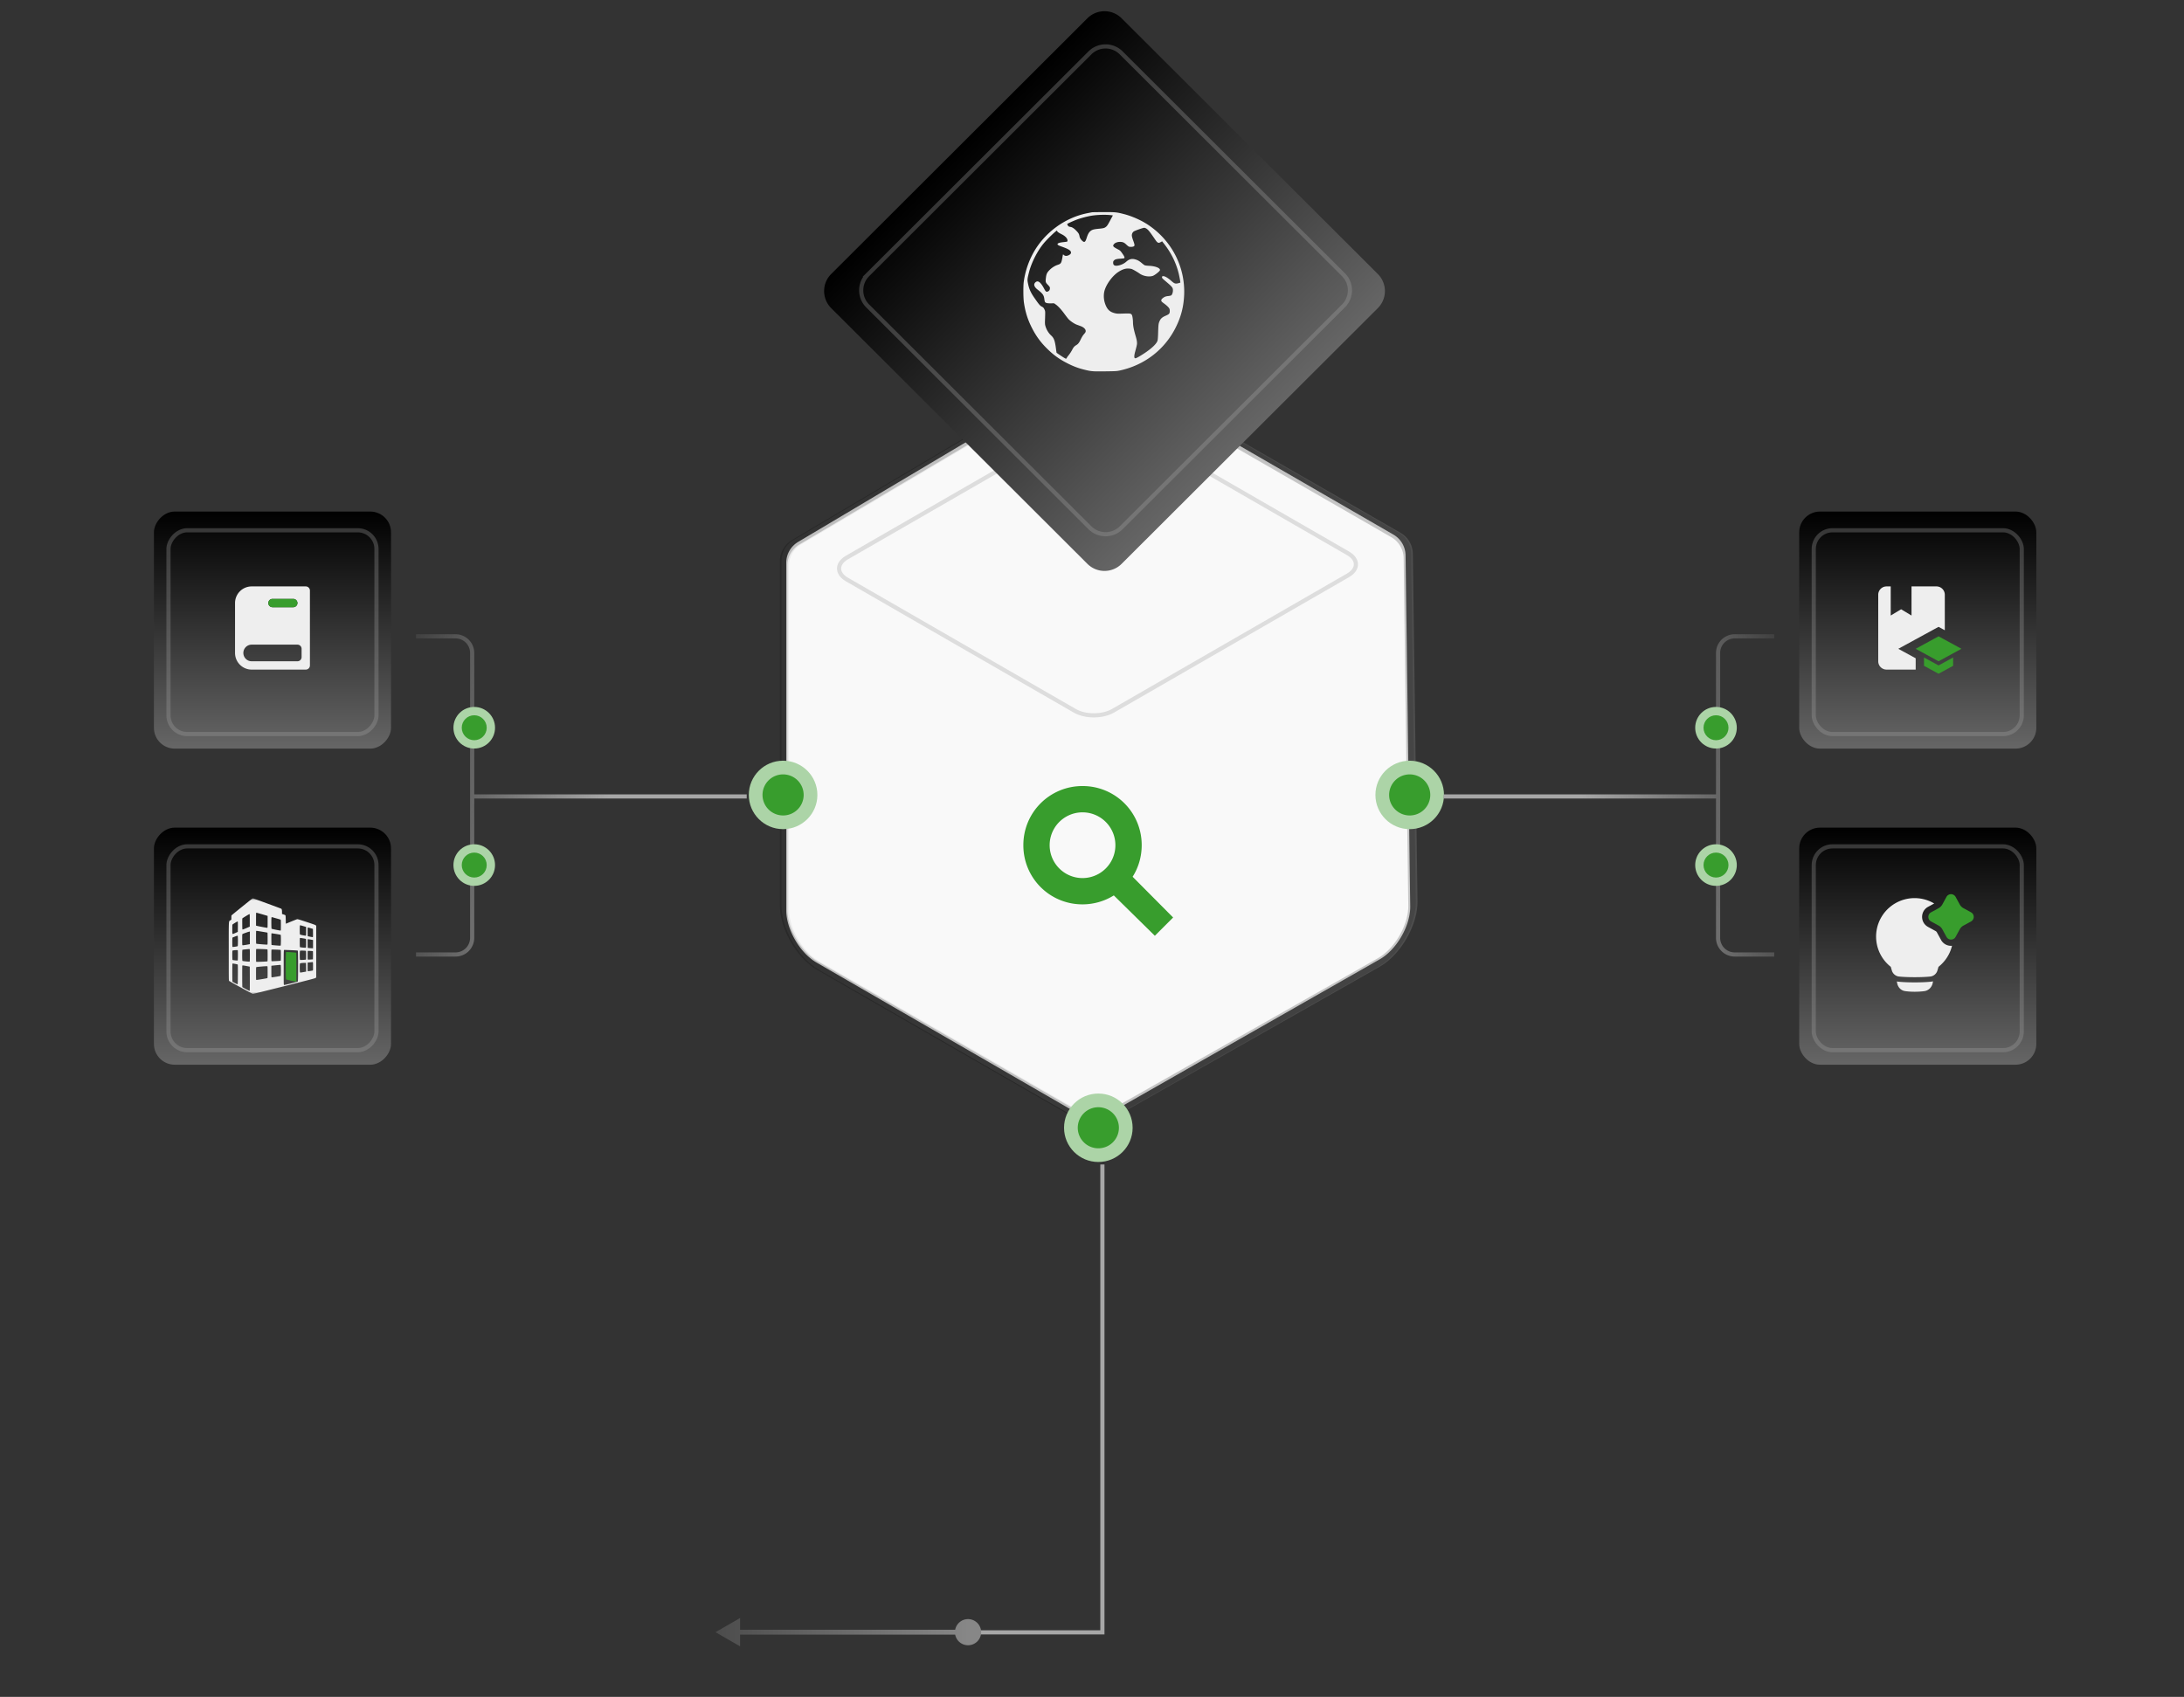<svg width="525" height="408" fill="none" xmlns="http://www.w3.org/2000/svg"><rect width="100%" height="100%" fill="#333333" stroke="none"/><g clip-path="url(#a)"><g clip-path="url(#b)"><path d="M337.876 133.518a5.83 5.83 0 0 0-2.91-4.971l-63.701-36.805c-3.895-2.25-10.134-2.32-14.175-.211l-.383.211-64.859 38.563a5.827 5.827 0 0 0-2.848 5.011v83.504l.009.439c.196 4.557 3.376 9.928 7.27 12.179l63.666 36.783a5.797 5.797 0 0 0 5.775.018l66.001-37.609c3.894-2.251 7.074-7.622 7.27-12.18l.009-.438-1.124-84.494z" fill="#F9F9F9"/><path fill-rule="evenodd" clip-rule="evenodd" d="M254.834 91.696c5-2.877 13.108-2.877 18.108 0l63.328 36.433a5.89 5.89 0 0 1 2.956 5.028l1.118 83.653c0 5.753-4.054 12.75-9.055 15.627l-65.615 37.231a5.912 5.912 0 0 1-5.866-.018l-63.293-36.412c-5-2.878-9.054-9.874-9.054-15.627l.002-82.672c0-2.08 1.1-4.008 2.892-5.069l64.479-38.174zm16.298 1.041 63.328 36.434a5.898 5.898 0 0 1 2.956 5.028l1.117 83.652-.009.435c-.194 4.515-3.359 9.838-7.235 12.067l-65.615 37.231a5.91 5.91 0 0 1-5.866-.017l-63.293-36.414c-3.875-2.229-7.041-7.551-7.234-12.066l-.009-.435v-82.67c0-2.082 1.1-4.009 2.892-5.071l64.481-38.174.381-.209c4.022-2.09 10.23-2.02 14.106.21z" fill="#000" fill-opacity=".2"/><path d="m260.089 101.488-56.483 32.554c-2.542 1.465-2.542 3.84 0 5.305l54.742 31.551c2.542 1.465 6.663 1.465 9.205 0l56.483-32.554c2.541-1.465 2.541-3.84 0-5.305l-54.743-31.551c-2.541-1.465-6.662-1.465-9.204 0z" stroke="#DDD"/><path fill-rule="evenodd" clip-rule="evenodd" d="M255.237 91.681c5-2.877 13.108-2.877 18.108 0l63.328 36.434a5.889 5.889 0 0 1 2.955 5.027l1.119 83.654c0 5.752-4.054 12.749-9.056 15.627l-65.615 37.23a5.912 5.912 0 0 1-5.865-.017l-63.294-36.413c-5-2.878-9.054-9.874-9.054-15.627l.003-82.671a5.89 5.89 0 0 1 2.892-5.069l64.479-38.175zm16.297 1.042 63.328 36.434a5.89 5.89 0 0 1 2.956 5.027l1.117 83.653-.008.435c-.195 4.515-3.36 9.837-7.236 12.066l-65.615 37.231a5.91 5.91 0 0 1-5.865-.016l-63.294-36.414c-3.874-2.229-7.04-7.552-7.234-12.067l-.008-.435v-82.67a5.892 5.892 0 0 1 2.892-5.07l64.48-38.174.382-.21c4.022-2.09 10.23-2.02 14.105.21z" fill="url(#c)"/><path d="M260.223 188.999a14.165 14.165 0 0 1 14.223 14.223c0 2.781-.791 5.405-2.181 7.585l9.735 9.799-4.393 4.393-9.862-9.703a14.213 14.213 0 0 1-7.522 2.148A14.163 14.163 0 0 1 246 203.222a14.164 14.164 0 0 1 14.223-14.223zm0 6.322a7.9 7.9 0 1 0-.003 15.803 7.9 7.9 0 0 0 .003-15.803z" fill="#389D2D"/><path d="M261.749 4.75 200.16 66.234a5.299 5.299 0 0 0 0 7.502l61.589 61.484a5.323 5.323 0 0 0 7.516 0l61.589-61.484a5.299 5.299 0 0 0 0-7.502L269.265 4.75a5.322 5.322 0 0 0-7.516 0z" fill="url(#d)" stroke="url(#e)"/><path d="M262.482 51.046c-.083.015-.589.113-1.119.219-5.445 1.078-10.421 4.782-13.083 9.745a20.225 20.225 0 0 0-2.185 6.728c-.144 1.079-.121 3.968.045 5.054.341 2.233.878 3.952 1.815 5.846 1.074 2.157 2.231 3.733 3.955 5.393 1.581 1.523 2.987 2.496 5.052 3.507a17.3 17.3 0 0 0 3.592 1.32c1.739.438 2.057.468 5.074.43 2.609-.03 2.798-.038 3.63-.219 5.975-1.32 10.822-5.106 13.454-10.507 1.24-2.534 1.83-4.918 1.943-7.731.25-6.676-2.987-12.959-8.636-16.753-1.664-1.116-3.955-2.134-5.921-2.625-1.709-.437-2.004-.46-4.848-.452-1.437.007-2.684.022-2.768.045zm4.636.694.401.045-.25.468c-.945 1.78-1.073 1.999-1.368 2.248-.371.316-.598.384-1.679.49-1.384.128-1.792.256-2.224.686-.31.302-.544.77-.794 1.577-.302.95-.529 1.108-.998.694-.408-.355-.635-.724-.718-1.192-.091-.49-.227-.724-.741-1.26-.53-.558-.999-.867-1.377-.928-.181-.03-.393-.082-.461-.12-.129-.06-.363-.438-.363-.573 0-.09 1.331-.71 2.322-1.08.983-.361 2.51-.768 3.546-.934 1.422-.227 3.381-.28 4.704-.121zm8.47 3.228c.484.332.786.71 2.14 2.7.522.762.756.86 1.308.536l.318-.18.439.557c1.671 2.112 2.835 4.435 3.493 6.962.189.702.492 2.361.447 2.406-.016.016-.22.076-.462.144-.733.188-.975.105-1.747-.589-.763-.686-1.557-1.146-1.936-1.108-.211.022-.242.052-.257.248-.015.204.068.302.825.943 1.678 1.418 1.799 1.577 1.799 2.248 0 .468-.196 1.049-.408 1.184-.083.053-.393.128-.688.159-.635.06-.953.188-1.376.535-.318.257-.394.445-.28.732.022.068.325.324.673.573.665.483 1.134.95 1.248 1.252.105.264.09.838-.016 1.034-.113.226-.302.347-.937.626-.734.316-1.127.648-1.369 1.154-.31.663-.34.844-.401 2.76-.038 1.358-.083 1.894-.174 2.135-.34.905-1.86 2.225-4.144 3.598-1.172.709-1.376.731-1.414.173-.015-.226.06-.678.219-1.244.446-1.66.461-1.773.416-2.293-.023-.28-.136-.8-.242-1.17-.522-1.757-.703-2.692-.711-3.575-.007-.656-.128-1.47-.257-1.727-.196-.37-.386-.4-2.049-.347-1.369.045-1.566.038-2.095-.098-1.013-.264-1.588-.717-2.034-1.622-.62-1.282-.749-2.79-.325-4.05.529-1.561 1.928-3.387 3.266-4.254.863-.558 1.573-.807 2.269-.807.333 0 .726.052.923.12.325.113 1.384.724 1.853 1.064.862.626 2.215.882 3.183.596.469-.136 1.717-1.124 1.755-1.388.075-.505-1.082-.973-2.594-1.041-.514-.023-.991-.083-1.097-.143-.106-.053-.408-.28-.68-.513-.613-.52-1.029-.755-1.664-.913-.794-.203-1.399-.03-2.095.596-.605.543-1.618.95-2.389.95-.5 0-.734-.226-.734-.716 0-.287.038-.392.212-.566.264-.264.597-.354 1.527-.415.394-.03.779-.068.855-.09.257-.068.144-.415-.386-1.154-.484-.687-.537-.732-1.164-1.056-1.097-.573-1.233-.762-.817-1.23.265-.309.824-.505 1.414-.505.666 0 .991.136 1.52.641.257.249.545.475.643.505.272.076.771.068 1.021-.022.408-.144.408-.317-.015-1.464a6.677 6.677 0 0 1-.303-1.025c-.068-.445.098-.883.431-1.132.28-.203 2.171-.875 2.518-.89.144 0 .356.076.545.196zm-21.462.581c0 .159.386.43 1.097.785.915.452 1.459 1.086 1.384 1.606-.023.166-.069.181-.908.272-.938.098-1.391.233-1.475.445-.075.196.174.347 1.089.671 1.558.55 2.141.928 2.141 1.403 0 .271-.212.483-.666.679-.423.18-.786.15-1.044-.09-.098-.091-.196-.16-.211-.136-.015.015-.083.331-.144.709-.257 1.402-.34 1.53-1.172 1.802-.711.242-1.422.702-2.004 1.313-.552.58-.696.92-.802 1.87-.106.936-.075 1.041.53 1.66.37.392.446.513.446.739 0 .37-.129.61-.416.77-.401.21-.582.112-.908-.514-.915-1.742-1.58-2.232-2.2-1.614-.462.46-.265 1.071.559 1.712 1.225.95 1.505 1.343 1.619 2.248.037.31.106.626.143.702.144.264.545.37 1.399.354l.802-.007.416.286c.537.37 1.323 1.222 2.049 2.218.318.437.741.988.946 1.23.416.482 1.391 1.153 2.019 1.395.227.083.658.241.96.354.651.234 1.127.649 1.195 1.041.06.31-.008.46-.454.958-.181.204-.484.694-.673 1.094-.431.897-.643 1.176-1.096 1.456-.507.316-.711.55-1.036 1.199a9.194 9.194 0 0 1-.764 1.176c-.265.325-.477.619-.477.642 0 .03-.053.113-.105.188-.099.128-.144.12-.704-.219-.453-.279-1.482-.973-1.671-1.123-.015-.015-.091-.506-.166-1.094-.242-1.81-.462-2.406-1.097-3.017a5.025 5.025 0 0 1-1.399-2.233c-.151-.49-.159-.618-.106-2.067.046-1.493.046-1.569-.113-1.923-.204-.468-.325-.596-.726-.792-.341-.166-.628-.498-1.52-1.773-1.112-1.576-1.482-2.39-1.762-3.839-.167-.83-.144-1.048.257-2.625.582-2.308 2.004-5.106 3.524-6.94.824-1.002 2.972-3.069 3.191-3.077.03 0 .053.053.053.106z" fill="#EEE"/><path d="m262.004 12.716-53.43 53.338a5.299 5.299 0 0 0 0 7.502l53.43 53.338a5.32 5.32 0 0 0 7.515 0l53.43-53.338a5.299 5.299 0 0 0 0-7.502l-53.43-53.338a5.32 5.32 0 0 0-7.515 0z" stroke="#A7A7A7" stroke-opacity=".3"/><path d="M338.871 199.361c4.553 0 8.243-3.684 8.243-8.228 0-4.545-3.69-8.229-8.243-8.229-4.552 0-8.242 3.684-8.242 8.229 0 4.544 3.69 8.228 8.242 8.228z" fill="#ACD4A7"/><path d="M338.871 196.071a4.941 4.941 0 0 0 4.946-4.937 4.942 4.942 0 0 0-4.946-4.937 4.941 4.941 0 0 0-4.945 4.937 4.94 4.94 0 0 0 4.945 4.937z" fill="#389D2D"/><path d="M264.024 279.39c4.552 0 8.242-3.684 8.242-8.228s-3.69-8.228-8.242-8.228c-4.552 0-8.243 3.684-8.243 8.228s3.691 8.228 8.243 8.228z" fill="#ACD4A7"/><path d="M264.024 276.099a4.941 4.941 0 0 0 4.945-4.937 4.94 4.94 0 0 0-4.945-4.937 4.941 4.941 0 0 0-4.946 4.937 4.942 4.942 0 0 0 4.946 4.937z" fill="#389D2D"/><path d="M188.242 199.36c4.553 0 8.243-3.684 8.243-8.228 0-4.545-3.69-8.229-8.243-8.229-4.552 0-8.242 3.684-8.242 8.229 0 4.544 3.69 8.228 8.242 8.228z" fill="#ACD4A7"/><path d="M188.242 196.069a4.941 4.941 0 0 0 4.946-4.937 4.942 4.942 0 0 0-4.946-4.937 4.941 4.941 0 0 0-4.945 4.937 4.94 4.94 0 0 0 4.945 4.937z" fill="#389D2D"/><path d="M347 191.499h66m0 0v-34.5a4 4 0 0 1 4-4h9.5m-13.5 38.5v34a4 4 0 0 0 4 4h9.5" stroke="url(#f)"/><circle cx="412.5" cy="174.979" r="5" fill="#ACD4A7"/><circle cx="412.501" cy="174.979" r="3" fill="#389D2D"/><circle cx="412.5" cy="207.999" r="5" fill="#ACD4A7"/><circle cx="412.501" cy="207.999" r="3" fill="#389D2D"/><rect x="433" y="123.499" width="56" height="56" rx="4.5" fill="url(#g)" stroke="url(#h)"/><path d="m471.5 155.999-5.5-3-5.5 3 5.5 3 5.5-3z" fill="#389D2D"/><path fill-rule="evenodd" clip-rule="evenodd" d="m456.32 155.999 4.18 2.28v2.72h-7c-1.11 0-2-.89-2-2v-16a2 2 0 0 1 2-2h1v7l2.5-1.5 2.5 1.5v-7h6a2 2 0 0 1 2 2v8.54l-1.5-.82-9.68 5.28z" fill="#EEE"/><path d="M462.5 158.089v2l3.5 1.91 3.5-1.91v-2l-3.5 1.91-3.5-1.91z" fill="#389D2D"/><rect x="436" y="127.499" width="50" height="49" rx="4.5" stroke="#A7A7A7" stroke-opacity=".3"/><rect x="433" y="199.499" width="56" height="56" rx="4.5" fill="url(#i)" stroke="url(#j)"/><g clip-path="url(#k)"><path fill-rule="evenodd" clip-rule="evenodd" d="m463.472 218.045 1.476-.808a9.25 9.25 0 0 0-10.434 15.228c.084.299.172.597.263.894a2.026 2.026 0 0 0 1.726 1.442c.726.075 1.928.156 3.747.156s3.02-.081 3.747-.156a2.028 2.028 0 0 0 1.726-1.442c.091-.297.179-.595.263-.894a9.25 9.25 0 0 0 3.251-5.06 2.728 2.728 0 0 1-2.65-1.42l-.995-1.821a.746.746 0 0 0-.299-.298l-1.821-.996c-1.907-1.043-1.907-3.782 0-4.825zm-7.1 17.999a3.46 3.46 0 0 1-.399-.067l.079.426c.173.921.853 1.742 1.886 1.898.562.085 1.327.156 2.312.156a17.97 17.97 0 0 0 2.306-.142c1.187-.156 1.964-1.137 2.081-2.22l.016-.15c-.173.047-.349.08-.526.099-.777.081-2.021.163-3.877.163-1.856 0-3.102-.082-3.878-.163z" fill="#EEE"/><path d="M467.903 215.649a1.251 1.251 0 0 1 2.194 0l.996 1.821c.206.378.516.688.894.895l1.821.996a1.25 1.25 0 0 1 0 2.193l-1.821.996a2.236 2.236 0 0 0-.894.894l-.996 1.821a1.25 1.25 0 0 1-2.194 0l-.996-1.821a2.236 2.236 0 0 0-.894-.894l-1.821-.996a1.25 1.25 0 0 1 0-2.193l1.821-.996c.378-.207.688-.517.894-.895l.996-1.821z" fill="#389D2D"/></g><rect x="436" y="203.499" width="50" height="49" rx="4.5" stroke="#A7A7A7" stroke-opacity=".3"/><path d="M179.5 191.499h-66m0 0v-34.5a4 4 0 0 0-4-4H100m13.5 38.5v34a4 4 0 0 1-4 4H100" stroke="url(#l)"/><circle cx="5" cy="5" r="5" transform="matrix(-1 0 0 1 119 169.979)" fill="#ACD4A7"/><circle cx="3" cy="3" r="3" transform="matrix(-1 0 0 1 116.999 171.979)" fill="#389D2D"/><circle cx="5" cy="5" r="5" transform="matrix(-1 0 0 1 119 202.999)" fill="#ACD4A7"/><circle cx="3" cy="3" r="3" transform="matrix(-1 0 0 1 116.999 204.999)" fill="#389D2D"/><rect x="-.5" y=".5" width="56" height="56" rx="4.5" transform="matrix(-1 0 0 1 93 122.999)" fill="url(#m)" stroke="url(#n)"/><path d="M60.5 140.999a3.997 3.997 0 0 0-4 4v12a3.998 3.998 0 0 0 4 4h13a1 1 0 0 0 1-1v-18a1 1 0 0 0-1-1h-13zm4 4a1 1 0 0 1 1-1h5a1 1 0 0 1 0 2h-5a1 1 0 0 1-1-1zm-6 12a2 2 0 0 1 2-2h11a1 1 0 0 1 1 1v2a1 1 0 0 1-1 1h-11a2 2 0 0 1-2-2z" fill="#EEE"/><path d="M64.5 144.999a1 1 0 0 1 1-1h5a1 1 0 0 1 0 2h-5a1 1 0 0 1-1-1z" fill="#389D2D"/><rect x="-.5" y=".5" width="50" height="49" rx="4.5" transform="matrix(-1 0 0 1 90 126.999)" stroke="#A7A7A7" stroke-opacity=".3"/><rect x="-.5" y=".5" width="56" height="56" rx="4.5" transform="matrix(-1 0 0 1 93 198.999)" fill="url(#o)" stroke="url(#p)"/><mask id="q" style="mask-type:luminance" maskUnits="userSpaceOnUse" x="54" y="215" width="23" height="24"><path d="M77 215.999H54v23h23v-23z" fill="#fff"/></mask><g mask="url(#q)"><path d="M60.693 216.031c-.12.05-5.017 4.007-5.049 4.079-.013.04-.027.283-.027.539v.467l-.242.171c-.427.301-.387-.499-.387 7.439 0 6.631.005 7.035.077 7.12.099.112 5.556 3.109 5.718 3.136.063.009 3.414-.818 7.57-1.865 6.796-1.72 7.466-1.9 7.56-2.003l.099-.117v-12.389l-.1-.113c-.085-.094-.511-.251-2.236-.817-1.954-.638-2.148-.696-2.291-.652a49.18 49.18 0 0 0-1.415.562l-1.258.517-.023-.98c-.017-.727-.035-.997-.08-1.051-.036-.04-.234-.13-.44-.198l-.378-.121v-.463c0-.453-.058-.723-.175-.795-.108-.067-6.72-2.497-6.783-2.493a.495.495 0 0 0-.14.027zm2.202 3.765c.655.188 1.244.363 1.316.39l.121.045v1.415c0 1.276-.009 1.411-.076 1.438-.068.027-2.233-.386-2.56-.485l-.15-.05v-1.514c0-.835.014-1.531.032-1.545.05-.054.09-.04 1.317.306zm-2.853 1.5v1.5l-.809.355c-.444.193-.849.346-.898.342-.085-.014-.09-.054-.099-1.317-.009-.718 0-1.325.023-1.352.058-.09 1.648-1.051 1.716-1.042.058.014.067.216.067 1.514zm6.626-.413c.409.112.768.229.8.251.04.032.053.351.053 1.312 0 1.092-.008 1.276-.067 1.298-.08.032-2.089-.368-2.165-.431-.076-.063-.085-2.686-.01-2.763.037-.036.131-.027.351.036.162.05.63.18 1.038.297zm-9.501.786c.014.058.018.62.014 1.249l-.014 1.145-.593.265c-.499.225-.606.256-.665.207-.058-.05-.067-.216-.067-1.128 0-.97.009-1.082.08-1.141.171-.143 1.07-.687 1.142-.691.045-.005.09.035.103.094zm15.516.939c.26.072.57.166.692.202l.211.072v1.028c0 .93-.009 1.034-.076 1.061-.04.018-.369-.027-.724-.099-.476-.095-.656-.148-.687-.207-.058-.108-.054-1.999.004-2.111.028-.045.059-.086.072-.086.014 0 .243.063.508.14zm2.048.593.495.143.013.98c.01.804 0 .979-.054 1.001-.058.023-1.118-.184-1.2-.233-.049-.027-.053-2.008-.008-2.058.04-.035.135-.018.754.167zm-11.72.817c.683.113 1.258.216 1.28.229.023.014.041.647.041 1.438 0 1.222-.009 1.415-.067 1.437-.104.041-2.597-.166-2.66-.215-.045-.036-.058-.4-.058-1.541 0-.818.013-1.505.031-1.518.05-.05.14-.041 1.433.17zm-2.947 1.483v1.505l-.098.022c-.059.013-.445.085-.867.157-.544.09-.777.117-.818.081-.045-.036-.058-.35-.058-1.343 0-1.226.004-1.298.085-1.352.144-.09 1.5-.566 1.635-.571l.122-.004v1.505zm6.312-.939c.57.09 1.06.184 1.092.211.08.063.08 2.516-.005 2.583-.04.036-.35.027-1.1-.036-.576-.045-1.06-.099-1.088-.112-.049-.032-.063-2.727-.013-2.776.04-.041-.036-.05 1.114.13zm-9.24.476c.08.081.076 2.385 0 2.453-.104.076-1.168.238-1.236.179-.045-.036-.058-.287-.058-1.109 0-.584.018-1.083.036-1.114.027-.041 1.05-.44 1.181-.458.014-.005.045.018.077.049zm15.731.579c.333.054.634.117.665.144.04.032.054.297.054 1.042 0 .746-.013 1.011-.054 1.043-.09.067-1.384-.05-1.433-.126-.045-.072-.054-2.013-.013-2.125.035-.094.063-.09.781.022zm1.775.288c.224.04.449.081.507.09l.1.022v1.99l-.585-.031a6.773 6.773 0 0 1-.651-.054c-.059-.023-.068-.189-.068-1.056v-1.028h.149c.076 0 .328.031.548.067zm-10.364 2.372c.04.027.054.368.054 1.446 0 1.227-.009 1.411-.067 1.433-.108.041-2.556.14-2.642.104-.072-.027-.076-.158-.076-1.532 0-1.254.009-1.51.063-1.541.08-.045 2.587.04 2.668.09zm-4.285-.077c.063.023.072.198.072 1.505 0 1.33-.01 1.483-.072 1.51-.104.04-1.645-.117-1.712-.176-.085-.067-.085-2.618 0-2.672.027-.018.409-.068.84-.108.431-.041.79-.077.795-.081.005 0 .036.009.077.022zm7.475.207c.04.036.053.35.053 1.294 0 .943-.013 1.258-.053 1.294-.063.044-2.067.152-2.175.112-.053-.018-.063-.243-.063-1.379 0-.75.014-1.375.036-1.393.045-.054 2.134.018 2.202.072zm2.515.054c1.056.045 1.563.081 1.604.117.094.081.099 7.327.009 7.421-.085.081-3.225.871-3.324.831-.072-.027-.077-.279-.077-4.178 0-4.294 0-4.254.18-4.254.036 0 .76.032 1.608.063zm-12.82.054c.04.108.031 2.322-.014 2.394-.031.05-.135.05-.615.005-.32-.032-.607-.077-.634-.099-.067-.054-.085-2.129-.018-2.233.04-.058.49-.121.998-.134.197-.005.26.013.282.067zm16.369.117c.04.036.054.301.054 1.046 0 .746-.013 1.011-.054 1.043-.031.027-.355.058-.719.076-.624.027-.66.027-.705-.058-.076-.14-.067-2.049.009-2.125.05-.045.211-.059.71-.045.355.009.674.04.705.063zm1.685.076c.018.018.027.467.022.997l-.013.962-.57.04c-.31.023-.598.027-.639.014-.063-.027-.072-.158-.072-1.034 0-.552.014-1.019.036-1.042.04-.04 1.186.014 1.236.063zm-.04 2.637c.062.022.071.157.071 1.011 0 .983 0 .983-.099 1.006-.287.063-1.105.184-1.15.166-.04-.013-.054-.287-.054-1.046 0-.567.005-1.034.014-1.034.004-.004.26-.031.57-.063.31-.031.566-.058.57-.062.005 0 .037.009.077.022zm-1.6 1.217.009 1.047-.099.023c-.058.013-.373.071-.705.125-.512.09-.607.099-.66.045-.09-.094-.095-2.089 0-2.165.071-.058.736-.13 1.15-.121l.291.004.014 1.042zm-16.985-.79c.265.049.512.112.544.139.04.036.053.548.044 2.39-.013 2.201-.017 2.34-.094 2.354-.08.018-1.154-.544-1.208-.638-.045-.063-.045-4.268-.005-4.308.05-.05.207-.036.719.063zm10.876.274c.08.081.076 2.52 0 2.587-.077.059-2.076.387-2.166.355-.063-.027-.072-.189-.072-1.397v-1.375l.104-.022c.076-.018 1.46-.153 2.012-.198.036 0 .09.018.122.05zm-8.167.229.741.144.014 2.906c.009 2.466 0 2.907-.054 2.924-.068.027-1.685-.835-1.743-.925-.04-.067-.05-5.125-.005-5.166.054-.054.297-.027 1.047.117zm5.031 1.464c0 1.056-.013 1.397-.054 1.433-.076.059-2.578.477-2.664.441-.058-.023-.067-.252-.067-1.523 0-1.15.013-1.514.058-1.55.077-.063 2.547-.274 2.65-.225.073.036.077.149.077 1.424z" fill="#EEE"/><path d="M68.747 228.947c-.086.085-.077 6.473.004 6.545.081.063 2.224.548 2.368.534l.112-.013.009-3.437c.009-1.891-.005-3.463-.023-3.495-.026-.04-.368-.076-1.181-.121-.629-.036-1.163-.067-1.186-.067-.027 0-.072.022-.103.054z" fill="#389D2D"/></g><rect x="-.5" y=".5" width="50" height="49" rx="4.5" transform="matrix(-1 0 0 1 90 202.999)" stroke="#A7A7A7" stroke-opacity=".3"/><path d="M265 279.986v112.5h-30.5" stroke="#A7A7A7"/><path d="m172 392.443 5.904 3.404v-6.806L172 392.443zm57.554 0a3.146 3.146 0 0 0 3.15 3.144 3.145 3.145 0 0 0 3.148-3.144 3.146 3.146 0 0 0-3.148-3.143 3.147 3.147 0 0 0-3.15 3.143zm-52.24 0v.59h55.39V391.854h-55.39v.589z" fill="url(#r)"/></g></g><defs><linearGradient id="l" x1="89" y1="186.499" x2="146" y2="193.499" gradientUnits="userSpaceOnUse"><stop stop-color="#A7A7A7" stop-opacity="0"/><stop offset="1" stop-color="#A7A7A7"/></linearGradient><linearGradient id="c" x1="177.65" y1="180.773" x2="378.384" y2="180.773" gradientUnits="userSpaceOnUse"><stop stop-color="#737373" stop-opacity=".11"/><stop offset="1" stop-color="#D9D9D9" stop-opacity=".2"/></linearGradient><linearGradient id="e" x1="230.782" y1="35.665" x2="300.601" y2="105.605" gradientUnits="userSpaceOnUse"><stop/><stop offset="1" stop-color="#666"/></linearGradient><linearGradient id="f" x1="437.5" y1="186.499" x2="380.5" y2="193.499" gradientUnits="userSpaceOnUse"><stop stop-color="#A7A7A7" stop-opacity="0"/><stop offset="1" stop-color="#A7A7A7"/></linearGradient><linearGradient id="g" x1="461" y1="122.999" x2="461" y2="179.999" gradientUnits="userSpaceOnUse"><stop/><stop offset="1" stop-color="#666"/></linearGradient><linearGradient id="h" x1="461" y1="122.999" x2="461" y2="179.999" gradientUnits="userSpaceOnUse"><stop/><stop offset="1" stop-color="#666"/></linearGradient><linearGradient id="i" x1="461" y1="198.999" x2="461" y2="255.999" gradientUnits="userSpaceOnUse"><stop/><stop offset="1" stop-color="#666"/></linearGradient><linearGradient id="j" x1="461" y1="198.999" x2="461" y2="255.999" gradientUnits="userSpaceOnUse"><stop/><stop offset="1" stop-color="#666"/></linearGradient><linearGradient id="d" x1="230.782" y1="35.665" x2="300.601" y2="105.605" gradientUnits="userSpaceOnUse"><stop/><stop offset="1" stop-color="#666"/></linearGradient><linearGradient id="m" x1="28.5" y1="0" x2="28.5" y2="57" gradientUnits="userSpaceOnUse"><stop/><stop offset="1" stop-color="#666"/></linearGradient><linearGradient id="n" x1="28.5" y1="0" x2="28.5" y2="57" gradientUnits="userSpaceOnUse"><stop/><stop offset="1" stop-color="#666"/></linearGradient><linearGradient id="o" x1="28.5" y1="0" x2="28.5" y2="57" gradientUnits="userSpaceOnUse"><stop/><stop offset="1" stop-color="#666"/></linearGradient><linearGradient id="p" x1="28.5" y1="0" x2="28.5" y2="57" gradientUnits="userSpaceOnUse"><stop/><stop offset="1" stop-color="#666"/></linearGradient><linearGradient id="r" x1="172" y1="393.033" x2="232.704" y2="393.033" gradientUnits="userSpaceOnUse"><stop stop-color="#4C4C4C"/><stop offset="1" stop-color="#878787"/></linearGradient><clipPath id="a"><path fill="#fff" d="M0 0h525v408H0z"/></clipPath><clipPath id="b"><path fill="#fff" d="M0 0h581v435H0z"/></clipPath><clipPath id="k"><path fill="#fff" transform="translate(451 214.999)" d="M0 0h24v24H0z"/></clipPath></defs></svg>